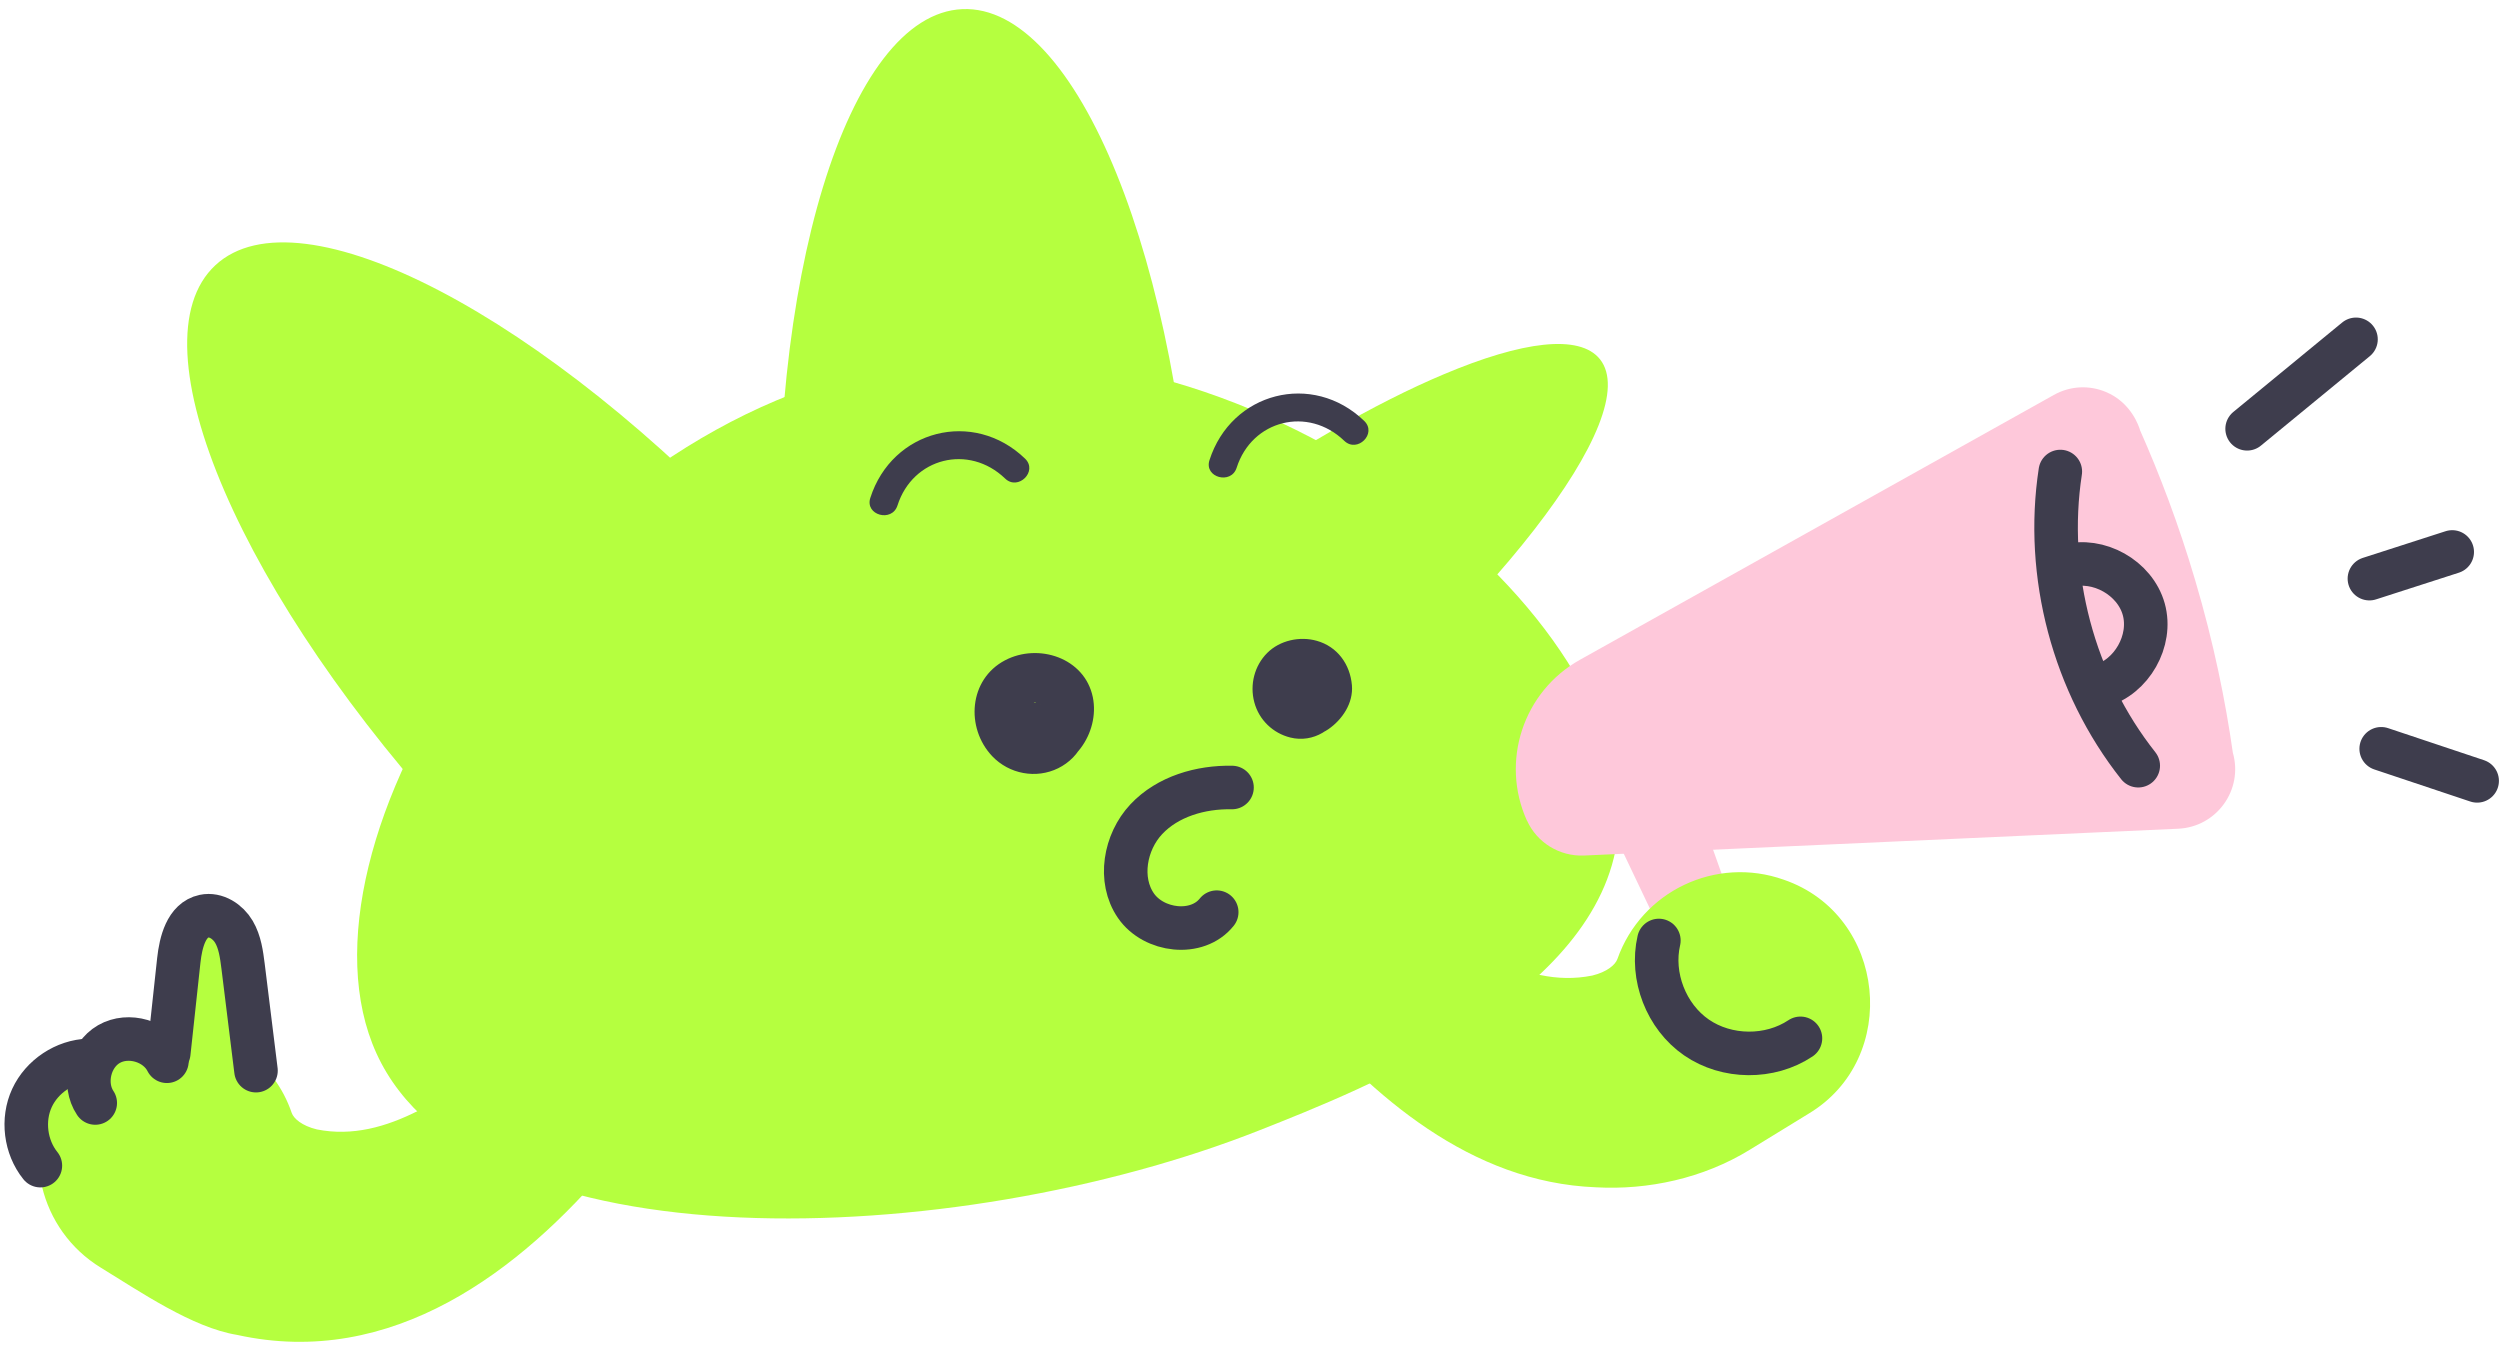 <?xml version="1.0" encoding="UTF-8"?> <svg xmlns="http://www.w3.org/2000/svg" width="476" height="256" viewBox="0 0 476 256" fill="none"> <path d="M116.419 221.364C99.028 242.047 74.6 260.678 45.139 254.165C36.622 252.782 26.603 245.887 19.184 241.355C7.495 234.198 3.821 218.907 10.978 207.218C21.665 189.445 48.908 192.475 55.54 211.893C55.922 212.967 57.472 214.35 60.335 215.042C73.837 217.738 86.075 207.814 97.239 200.085C111.386 190.256 127.583 208.458 116.395 221.364H116.419Z" fill="#B5FF3F"></path> <path d="M144.258 196.101C135.718 185.367 164.654 148.057 208.954 112.798C215.8 107.335 222.599 102.278 229.255 97.626C246.121 85.794 262.009 76.681 274.89 71.266C289.8 64.968 300.75 63.536 304.638 68.403C313.179 79.162 284.242 116.448 239.942 151.73C195.666 186.989 152.846 206.86 144.282 196.125L144.258 196.101Z" fill="#B5FF3F"></path> <path d="M193.027 224.573C214.863 223.612 230.369 172.95 227.661 111.416C224.953 49.883 205.056 0.779 183.22 1.74C161.383 2.701 145.877 53.363 148.585 114.897C151.293 176.43 171.19 225.534 193.027 224.573Z" fill="#B5FF3F"></path> <path d="M192.762 213.967C208.781 199.096 187.797 150.447 145.893 105.305C103.989 60.164 57.032 35.624 41.013 50.494C24.994 65.365 45.978 114.014 87.882 159.156C129.786 204.297 176.742 228.837 192.762 213.967Z" fill="#B5FF3F"></path> <path d="M308.025 159.173C304.495 189.636 259.957 207.242 239.799 215.209C181.711 238.182 90.296 241.355 71.689 200.586C53.678 161.105 103.775 80.02 172.789 69.023C240.777 58.193 312.82 117.64 308.002 159.173H308.025Z" fill="#B5FF3F"></path> <path d="M188.558 132.765C184.097 138.991 190.156 146.553 196.955 146.84C204.255 147.126 209.455 139.516 208.072 132.741C206.521 125.227 197.695 122.388 191.349 125.727C184.455 129.354 183.811 138.586 188.916 143.977C192.16 147.388 197.289 148.343 201.488 146.267C205.686 144.192 208.31 139.349 205.758 135.007C204.589 133.003 202.537 132.526 200.414 132.836C200.605 132.813 201.583 132.669 200.867 132.693C199.699 132.741 198.649 133.075 197.599 133.624C197.456 133.695 196.526 134.268 197.241 133.886C198.052 133.433 196.359 134.005 197.456 133.838C198.601 133.671 196.788 133.838 196.836 133.791C197.051 133.528 198.267 134.101 198.482 134.22C197.695 133.862 198.482 134.172 198.792 134.459C199.126 134.793 199.317 135.532 199.031 134.745L199.341 135.556C199.174 134.96 199.15 134.983 199.245 135.58C199.293 136.128 199.293 136.2 199.269 135.818C199.269 135.437 199.245 135.508 199.198 136.057C199.102 136.606 199.102 136.677 199.198 136.295C199.317 135.938 199.269 136.009 199.102 136.486C198.744 137.059 198.506 137.417 198.029 137.894C197.528 138.228 197.528 138.252 198.029 137.918L197.17 138.252C197.17 138.252 198.005 138.037 198.005 138.013C197.933 138.156 196.359 138.18 197.456 138.18L196.454 138.061C197.027 138.252 197.003 138.228 196.43 138.013C195.81 137.655 195.476 137.369 194.951 136.892C194.641 136.439 194.57 136.343 194.76 136.653C194.951 136.987 194.904 136.868 194.641 136.343C194.57 136.033 194.355 134.626 194.331 134.96C194.331 135.15 194.259 135.795 194.331 135.962C194.212 135.747 194.665 134.339 194.331 135.294C194.426 134.983 195.047 134.029 194.546 134.769C194.045 135.508 194.737 134.554 194.904 134.363C194.307 135.079 195.524 134.029 195.786 133.886C196.287 133.695 196.383 133.671 196.025 133.767C195.667 133.862 195.762 133.838 196.311 133.743C196.621 133.648 196.931 133.648 197.265 133.743C197.79 133.838 197.885 133.838 197.552 133.743C196.788 133.552 198.84 134.387 197.862 133.815C198.124 133.982 198.84 134.626 198.267 134.005C198.482 134.22 199.031 134.983 198.553 134.292C197.933 133.385 197.218 132.646 196.311 132.049C195.118 131.262 196.788 132.884 195.953 131.787C193.925 129.187 190.132 130.594 188.582 132.741L188.558 132.765Z" fill="#3E3D4D"></path> <path d="M170.881 96.242C173.791 87.129 184.478 84.481 191.373 91.113C193.854 93.499 197.67 89.729 195.166 87.32C185.337 77.849 169.855 81.833 165.704 94.811C164.654 98.103 169.831 99.51 170.881 96.242V96.242Z" fill="#3E3D4D"></path> <path d="M235.457 89.061C238.367 79.948 249.055 77.301 255.949 83.932C258.43 86.318 262.247 82.549 259.742 80.139C249.913 70.669 234.431 74.653 230.28 87.63C229.231 90.922 234.407 92.329 235.457 89.061V89.061Z" fill="#3E3D4D"></path> <path d="M239.704 130.093C238.726 133.576 240.778 137.369 243.808 139.134C246.575 140.756 250.296 140.661 252.944 138.824C255.592 136.987 257.691 133.862 257.405 130.475C257.071 126.491 254.638 123.103 250.702 122.006C247.481 121.1 243.688 121.911 241.279 124.32C238.869 126.729 237.915 130.332 238.822 133.719C239.728 137.107 242.4 139.611 245.668 140.423C250.034 141.52 254.304 138.848 255.711 134.721C256.403 132.693 255.616 130.26 254.137 128.805C252.467 127.135 250.439 126.896 248.221 127.23C247.982 127.278 247.744 127.326 247.505 127.397L249.199 127.159C248.96 127.183 248.722 127.207 248.483 127.159L250.248 127.397C249.771 127.326 249.27 127.254 248.817 127.087L250.439 127.779C250.296 127.708 250.153 127.636 250.01 127.541L251.394 128.614C251.203 128.447 251.036 128.304 250.869 128.113L251.942 129.497C251.799 129.282 251.68 129.091 251.561 128.876L252.252 130.522C252.133 130.212 252.038 129.902 251.99 129.592L252.229 131.429C252.229 131.167 252.229 130.952 252.229 130.713L251.99 132.55C252.014 132.383 252.062 132.24 252.109 132.073L251.417 133.719C251.513 133.481 251.632 133.29 251.775 133.099L250.702 134.506C250.797 134.387 250.916 134.268 251.06 134.172L249.652 135.246C249.867 135.103 250.058 134.983 250.272 134.888L248.602 135.58C248.841 135.484 249.056 135.437 249.318 135.389L247.457 135.628C247.72 135.628 247.935 135.604 248.197 135.628L246.336 135.389C246.575 135.437 246.813 135.484 247.052 135.556L245.382 134.84C245.621 134.936 245.811 135.055 246.002 135.198L244.595 134.101C244.714 134.196 244.833 134.316 244.929 134.459L243.831 133.027C243.831 133.027 243.998 133.266 244.07 133.409L243.354 131.739C243.45 131.954 243.497 132.145 243.545 132.359L243.283 130.499C243.307 130.856 243.307 131.238 243.283 131.596L243.521 129.735C243.474 129.974 243.426 130.165 243.354 130.379L244.046 128.733C243.927 129.02 243.784 129.258 243.593 129.521L244.666 128.137C244.523 128.304 244.38 128.447 244.189 128.59L245.549 127.541C245.358 127.66 245.191 127.755 244.976 127.851L246.575 127.183C246.432 127.23 246.288 127.278 246.145 127.278L247.911 127.04C247.768 127.04 247.624 127.063 247.457 127.04L249.199 127.278C248.984 127.254 248.793 127.207 248.579 127.135L250.129 127.779C249.938 127.684 249.771 127.588 249.581 127.469L250.869 128.471C250.702 128.328 250.559 128.185 250.415 128.018L251.417 129.306C250.94 128.662 250.559 127.874 249.938 127.35C248.173 125.942 246.241 125.131 243.951 125.775C241.875 126.348 240.229 127.994 239.657 130.069L239.704 130.093Z" fill="#3E3D4D"></path> <path d="M234.575 149.941C228.611 149.822 222.337 151.635 218.258 155.976C214.178 160.318 212.89 167.523 216.278 172.437C219.665 177.351 227.943 178.353 231.664 173.677" stroke="#3E3D4D" stroke-width="8.291" stroke-miterlimit="10" stroke-linecap="round"></path> <path d="M290.732 156.215C292.64 160.461 296.958 163.085 301.586 162.894L414.732 157.789C422.056 157.455 427.161 150.37 425.133 143.309C423.75 133.6 421.531 122.531 417.977 110.532C414.804 99.749 411.13 90.183 407.48 81.953C407.313 81.356 405.858 76.633 400.896 74.605C397.843 73.341 394.241 73.412 391.044 75.202L300.846 125.608C290.016 131.644 285.627 144.979 290.732 156.263V156.215Z" fill="#FEC8DA"></path> <path d="M307.955 160.008L317.569 180.19C319.287 183.792 323.628 185.295 327.207 183.505C330.451 181.883 331.978 178.114 330.761 174.703L318.881 141.281L310.317 148.748C307.096 151.539 306.142 156.143 307.979 159.984L307.955 160.008Z" fill="#FEC8DA"></path> <path d="M392.284 89.777C389.278 109.41 394.789 130.212 407.122 145.79" stroke="#3E3D4D" stroke-width="8.291" stroke-miterlimit="10" stroke-linecap="round"></path> <path d="M393.547 107.764C399.535 106.094 406.5 110.007 408.17 115.994C409.84 121.982 405.88 128.948 399.892 130.594" stroke="#3E3D4D" stroke-width="8.291" stroke-miterlimit="10" stroke-linecap="round"></path> <path d="M427.852 81.642L448.582 64.609" stroke="#3E3D4D" stroke-width="8.291" stroke-miterlimit="10" stroke-linecap="round"></path> <path d="M451.135 110.174L466.903 105.092" stroke="#3E3D4D" stroke-width="8.291" stroke-miterlimit="10" stroke-linecap="round"></path> <path d="M453.377 142.569L471.65 148.676" stroke="#3E3D4D" stroke-width="8.291" stroke-miterlimit="10" stroke-linecap="round"></path> <path d="M266.254 170.79C277.394 178.52 289.68 188.467 303.158 185.748C306.021 185.056 307.571 183.672 307.953 182.599C312.533 169.669 326.727 162.918 339.633 167.498C359.219 174.226 361.938 201.54 344.333 212.06L333.168 218.907C324.294 224.37 313.774 226.612 303.874 226.063C279.994 225.133 261.316 208.673 247.098 192.093C235.838 179.044 252.251 161.057 266.254 170.814V170.79Z" fill="#B5FF3F"></path> <path d="M315.849 179.068C314.275 185.891 317.233 193.549 323.006 197.532C328.779 201.516 336.985 201.588 342.806 197.699" stroke="#3E3D4D" stroke-width="8.291" stroke-miterlimit="10" stroke-linecap="round"></path> <path d="M39.795 233.22C44.722 233.22 48.717 220.767 48.717 205.405C48.717 190.043 44.722 177.589 39.795 177.589C34.867 177.589 30.873 190.043 30.873 205.405C30.873 220.767 34.867 233.22 39.795 233.22Z" fill="#B5FF3F"></path> <path d="M48.74 203.854L46.283 183.983C45.997 181.717 45.687 179.379 44.542 177.423C43.397 175.466 41.106 173.964 38.864 174.441C35.477 175.156 34.427 179.379 34.045 182.838L32.137 200.491" stroke="#3E3D4D" stroke-width="8.291" stroke-miterlimit="10" stroke-linecap="round"></path> <path d="M31.78 202.065C29.848 198.224 24.456 196.65 20.735 198.797C17.014 200.944 15.749 206.431 18.135 210.009" stroke="#3E3D4D" stroke-width="8.291" stroke-miterlimit="10" stroke-linecap="round"></path> <path d="M16.895 201.898C12.338 202.041 7.997 204.928 6.088 209.055C4.18 213.182 4.824 218.382 7.687 221.937" stroke="#3E3D4D" stroke-width="8.291" stroke-miterlimit="10" stroke-linecap="round"></path> </svg> 